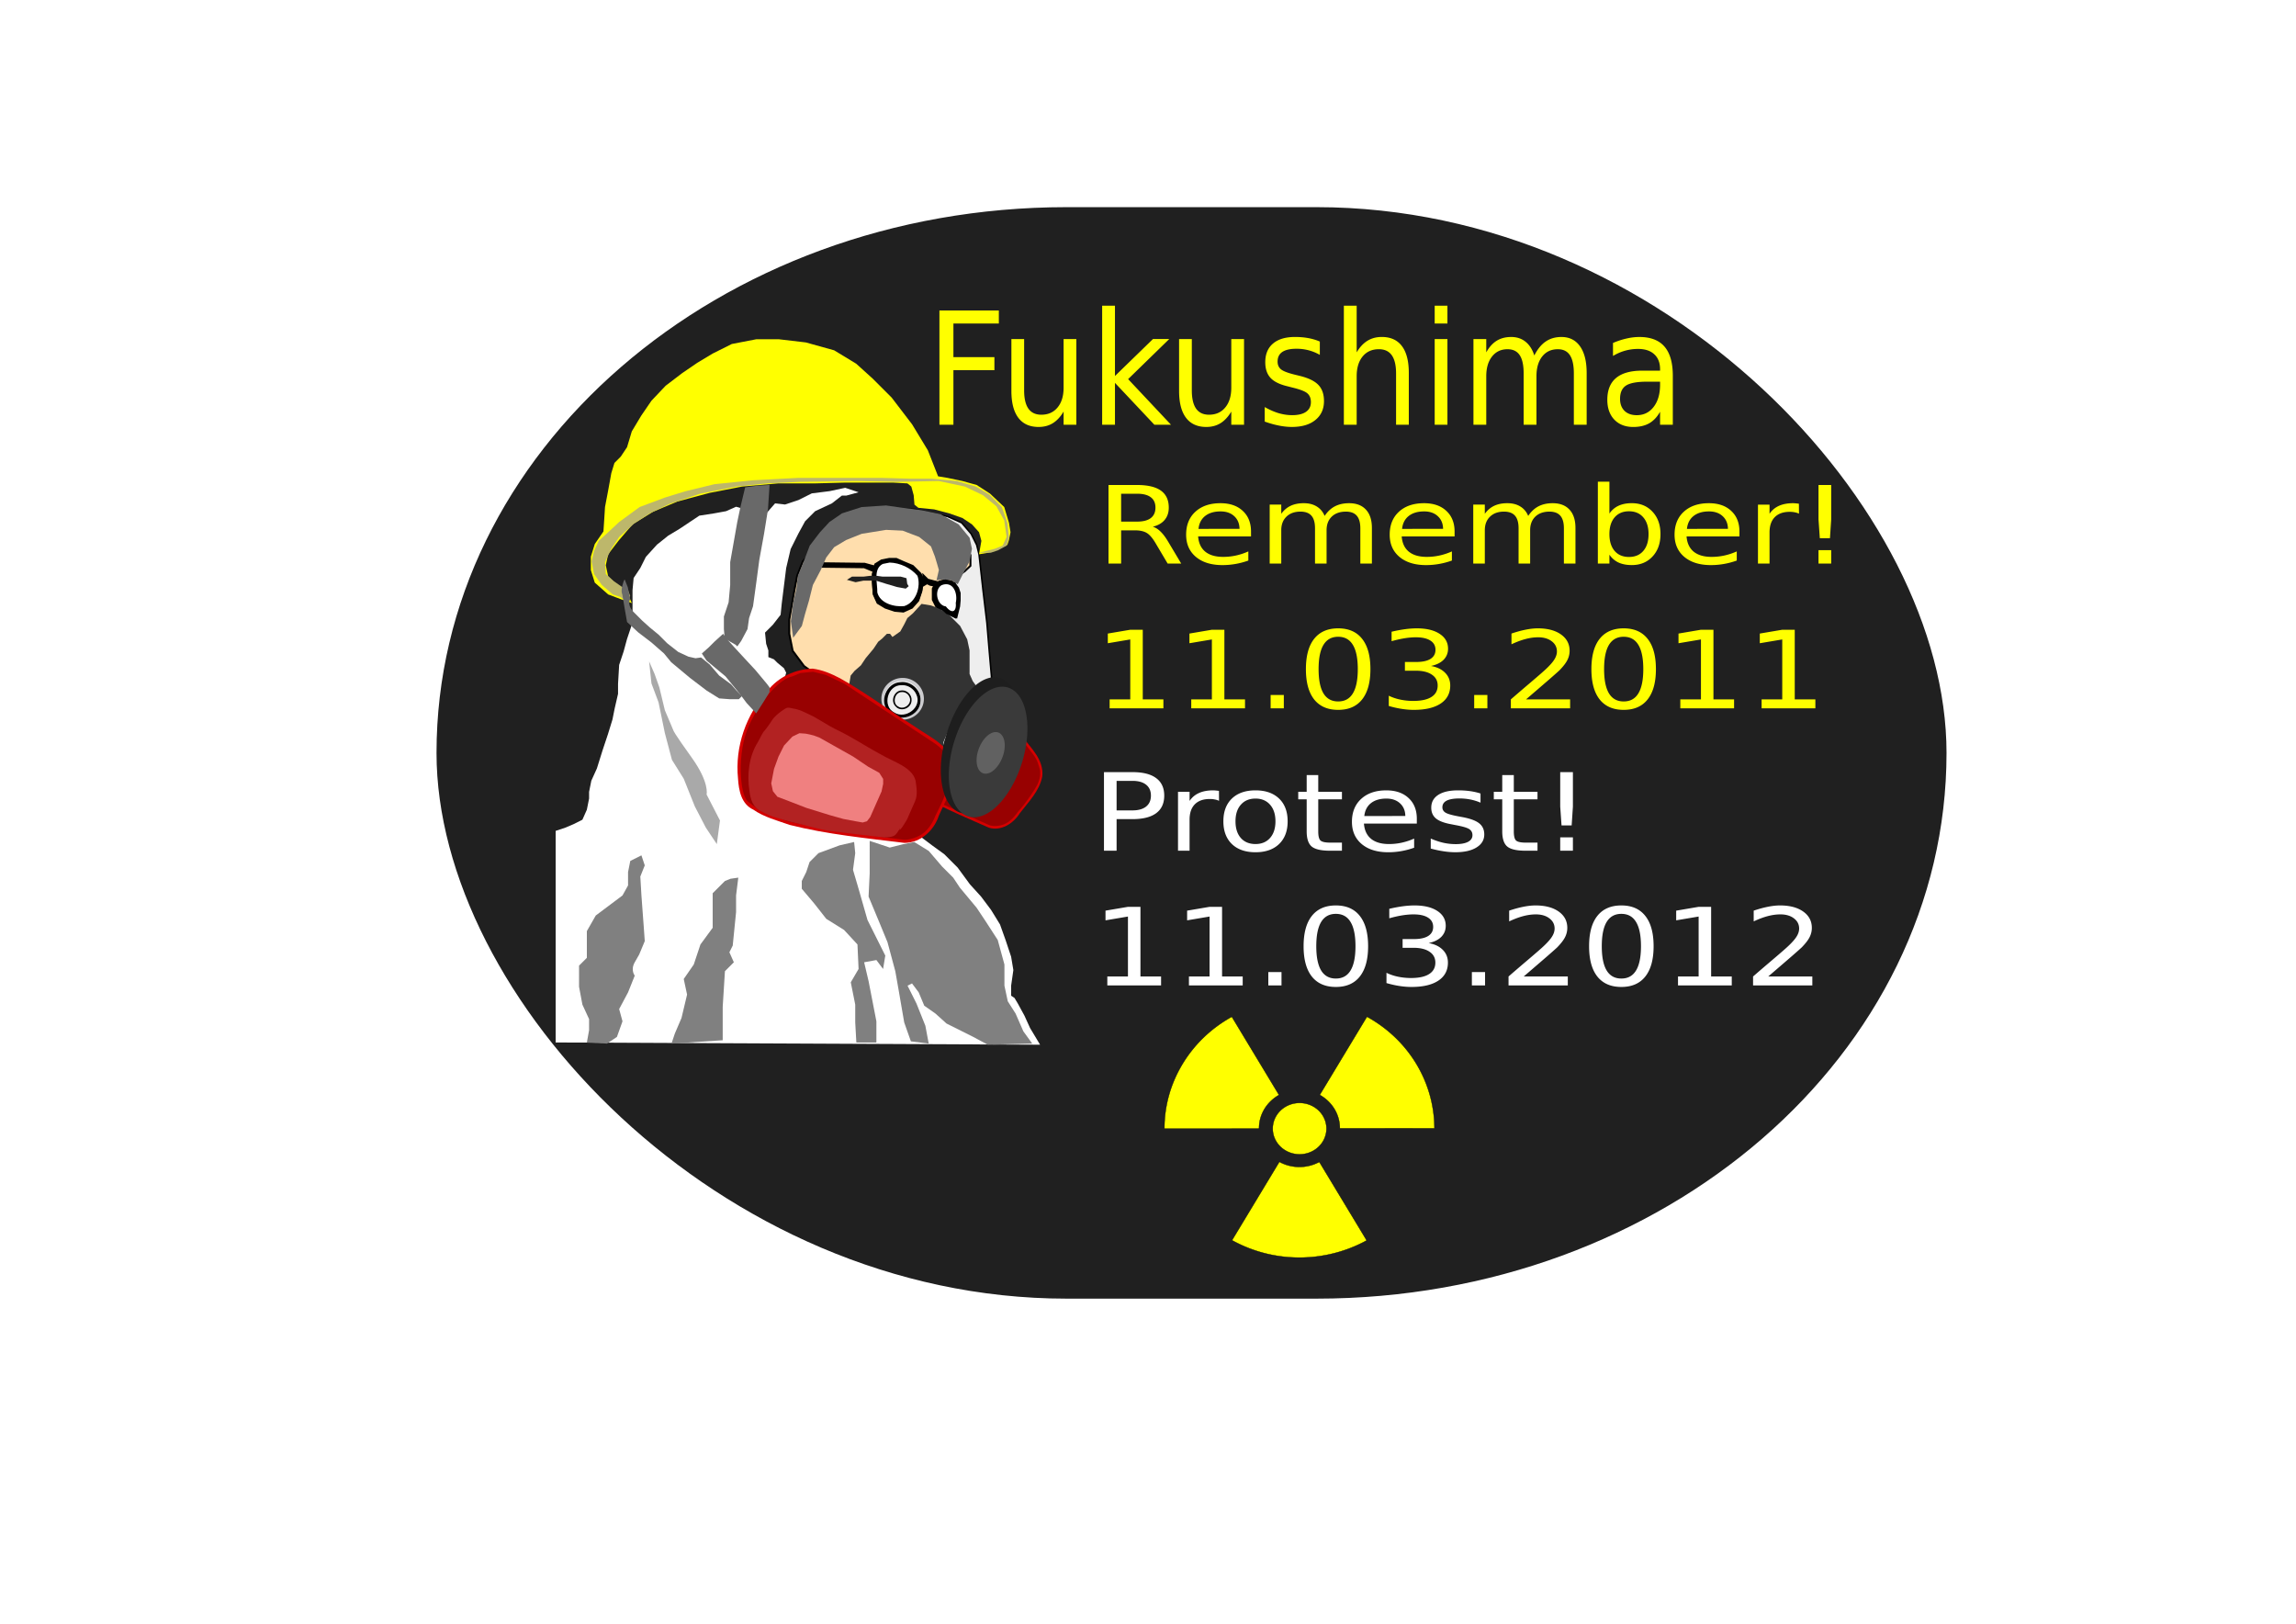 <svg xmlns="http://www.w3.org/2000/svg" viewBox="0 0 1488.2 1052.4"><defs><filter id="a"><feGaussianBlur stdDeviation="1.234"/></filter><filter id="b"><feGaussianBlur stdDeviation="1.131"/></filter><filter id="c"><feGaussianBlur stdDeviation="1.38"/></filter><filter id="d"><feGaussianBlur stdDeviation="1.786"/></filter><filter id="e"><feGaussianBlur stdDeviation="1.167"/></filter></defs><g><rect rx="408.36" ry="353.67" height="707.35" width="978.74" y="134.25" x="282.94" fill="#202020"/><path d="M624.086 433.943c-8.104-2.133-17.085-.249-24.084 5.347-13.424 9.44-23.423 24.576-26.614 41.654-1.38 6.229-2.202 13.621 2.57 18.118 3.853 5.302 9.558 8.858 14.582 12.745 16.071 9.954 33.437 17.057 50.572 24.651 7.544 2.212 15.592-2.47 19.974-9.522 5.505-7.188 12.63-14.262 14.48-23.659 1.21-10.957-7.376-18.367-12.774-25.884-9.276-11.487-17.664-23.945-27.475-34.85-3.367-3.514-6.889-6.623-11.232-8.6z" fill="#d40000"/><path d="M613.34 435.27l4.371-.702 6.078 1.007 5.235 3.191 7.496 7.157 31.742 41.143c.697.903 3.255 3.93 4.277 6.903.71 2.06 1.069 3.12 1.427 4.544.611 2.426.237 5.492-.9 8.447-1.767 4.597-9.044 14.082-9.044 14.082l-4.672 5.632c.147-.22-2.807 4.485-7.356 6.953-3.675 1.995-8.82 1.973-10.854 1.063l-31.78-14.204-19.394-10.921-11.484-9.503-3.844-5.94c-2.821-4.36 1.807-26.695 11.572-39.2l.224-.286c9.765-12.505 21.975-20.058 26.906-19.366z" fill="#980101"/><path d="M642.74 439.34l-1.531-17.353-1.531-18.374-2.552-21.436-2.552-22.967-1.531-6.125-3.573-7.145-6.124-7.145-9.187-4.083-9.187-2.042-11.739-2.552-11.739-.51-9.697.51-9.697 1.021-10.208 3.573-7.146 4.593-6.634 5.104-5.615 7.145-4.593 8.166-3.062 8.677-3.573 12.759-1.02 13.78v12.249l1.02 11.228 1.02 9.187 1.021 6.124v1.531h4.594l6.124 1.021 8.167 3.062 8.166 4.083 10.208 7.146 11.228 7.655 9.697 6.125 10.208 7.145 7.145 5.614 8.677 6.635 3.062 4.083 2.041-7.145 3.063-7.656 4.593-9.697 4.083-8.166 6.635-6.635 5.614-4.593z" stroke="#000" fill="#eee"/><path d="M548.49 448.87l5.19-7.383 6.227-6.563 10.379-9.023 6.227-6.563 2.076-4.922 3.449-.172 4.403-1.74 5.137-3.48 6.605-6.961 11.008-9.281 8.073-10.441 2.936-8.701 5.137-3.48 3.67-3.48v-6.962l-3.67-5.8-9.54-7.541-11.008-5.22-14.678-2.901h-13.944l-17.614 3.48-13.21 5.221-11.008 4.64-8.807 6.961-5.138 5.22-3.67 9.282-2.2 11.6-2.936 16.823v9.28l2.201 11.022 7.34 9.86 10.274 7.542 11.008 6.38z" stroke="#000" stroke-width="1.278" fill="#ffdead"/><path d="M611.1 485.27l-7.656-6.125-14.29-9.186-13.27-9.187-9.188-6.635-7.655-4.594-8.677-5.614 1.021-6.124 2.552-3.063 4.083-3.572 3.062-4.594 5.104-6.124 3.063-4.594 2.551-2.041 3.063-3.062h2.041l1.531 2.041 5.104-3.573 2.552-4.593 2.042-4.083 3.572-3.062 5.614-6.125 6.125 1.02 5.614 2.042 6.635 4.594 6.635 6.635 4.593 8.676 1.531 7.145V436.784l2.042 4.593 2.552 3.573-5.104 6.635-5.104 7.145-4.083 7.145-3.572 6.125-2.042 5.104-1.531 3.572z" fill="#333"/><path d="M598.85 452.862a13.78 13.525 0 11-27.56 0 13.78 13.525 0 1127.56 0z" fill="#cccccf"/><path d="M360.17 675.59l313.98 1.444-6.496-10.827-3.609-7.94-4.33-7.94-2.166-3.609-2.165-1.443v-6.496l1.443-10.105-1.443-8.662-3.61-10.827-3.608-10.105-5.775-9.383-6.496-8.661-7.217-7.94-7.94-10.827-8.661-8.661-7.94-5.774-11.55-8.662-41.863-12.992-31.037-7.218-25.262-15.879-.722-19.488 11.55-20.932 2.886-21.654 1.444-5.052-1.444-2.887-4.33-3.61-2.166-2.165-3.609-1.443v-4.33l-1.443-4.332-.722-7.217 5.052-5.053 5.053-6.496.722-7.218 1.443-11.549 1.444-11.549 2.887-12.27 5.052-10.105 4.331-7.94 6.496-6.495 10.827-5.053 6.496-5.052h2.887l7.94-2.166-8.661-2.887-10.105 2.165-11.55 1.444-8.66 4.33-8.662 2.888-6.496-.722-5.053 5.774h-8.661l-6.496-2.165-5.053-1.444-6.496 2.887-7.94 1.444-9.383 1.444-6.496 4.33-6.496 4.331-7.218 4.33-7.217 5.775-7.218 7.94-3.61 7.217-4.33 6.497-.722 7.94v12.991l-.721 10.105-2.888 8.662-2.165 7.94-2.887 8.66-.722 12.27v6.497l-2.165 9.383-1.444 7.218-2.887 9.383-3.609 10.827-3.609 11.549-3.609 7.94-1.443 7.217v4.331l-1.444 7.218-2.887 6.496-5.774 2.887-5.053 2.165-6.496 2.166z" fill="#fff"/><path d="M583.66 441.4c-9.068.332-14.187 12.801-7.469 19.25 6.411 7.556 20.386 2.8 20.47-7.281.471-7.038-6.248-12.867-13-11.97z" fill="#eee"/><path d="M584.873 442.01c-.42.005-.828.038-1.25.094-9.068.332-14.187 12.8-7.469 19.25 6.411 7.555 20.386 2.8 20.47-7.281.441-6.599-5.45-12.136-11.75-12.062zm.281 2c3.663.071 7.251 2.497 8.72 5.875 4.192 8.278-6.897 16.641-14.25 11.875-8.057-4.08-4.327-18.102 4.812-17.719.244-.017.474-.036.718-.031z"/><path d="M584.864 447.425c-.214.003-.422.02-.638.05-4.623.176-7.233 6.79-3.808 10.21 3.27 4.008 10.395 1.486 10.437-3.861.226-3.5-2.778-6.438-5.991-6.398zm.143 1.061c1.868.038 3.697 1.325 4.446 3.116 2.138 4.391-3.516 8.827-7.266 6.3-4.108-2.165-2.206-9.602 2.454-9.4.124-.008.242-.018.366-.016z"/><path d="M526.76 433.33c-11.256.236-22.181 5.41-29.188 14.219-13.911 15.397-21.315 36.241-19.206 57.06.49 7.665 2.125 16.491 9.935 20.101 6.919 4.847 15.593 7.059 23.508 9.879 24.413 6.154 49.46 8.578 74.387 11.648 10.562.042 19.26-8.058 22.351-17.677 4.494-10.151 11.125-20.711 10.087-32.198-2.435-13.078-16.243-18.785-25.966-25.68-16.188-10.194-31.58-21.807-48.247-31.148-5.635-2.943-11.325-5.365-17.662-6.203z" fill="#d40000"/><path d="M513.35 438.46l5.396-2.27 8.226-.863 7.935 1.946 12.304 5.778 56.06 37.004c1.232.813 5.644 3.462 8.051 6.56 1.669 2.146 2.52 3.252 3.504 4.78 1.675 2.602 2.31 6.274 1.92 10.07-.607 5.908-6.554 19.307-6.554 19.307l-3.985 8.073c.11-.303-1.993 6.124-6.973 10.497-4.023 3.533-10.684 5.223-13.646 4.85l-46.277-5.831-29.062-6.164-18.318-7.162-7.138-5.59c-5.24-4.102-7.408-31.481.653-49.203l.185-.407c8.06-17.722 21.09-30.53 27.719-31.376z" fill="#980101"/><path d="M657.225 490.567a23.076 45.161 16.117 11-43.691-14.994 23.076 45.161 16.117 1143.691 14.994z" fill="#1e1e1e"/><path d="M662.325 494.566a23.008 43.7 17.091 11-43.691-14.467 23.008 43.7 17.091 1143.691 14.467z" fill="#3a3a3a"/><path d="M514.11 459.17c-4.053-.974-4.019-.773-7.6 1.707-1.905 1.32-4.8 3.78-6.114 5.915-1.1 1.787-3.177 4.753-4.373 6.174-2.387 2.484-3.043 5.173-4.828 8.017-5.717 9.112-7.115 20.896-5.426 31.55.6 5.149 2.098 11.07 8.1 13.443 5.366 3.211 11.978 4.639 18.035 6.48 8.147 1.739 18.998 5.18 27.25 6.203 10.592 1.313 23.497 2.968 34.12 4.033 1.635-.01 5.606-.215 7.015-1.612 2.118-2.1 3.55-5.517 2.997-4.03-1.217 3.276 4.602-5.056 5.597-8.214 1.26-2.8 2.922-6.63 4.211-9.545 1.868-4.223.979-8.95.311-13.514-2.23-8.774-14.86-12.261-22.405-16.83-12.52-6.741-17.339-10.613-30.195-16.78-2.39-1.067-12.372-7.425-15.24-8.653-1.185-.506-4.05-1.933-5.861-2.744-1.769-.793-4.528-1.485-5.595-1.6z" fill="#b22222"/><path d="M513.61 477.36l-5.413 5.774-3.61 7.218-2.886 7.94-1.805 9.383 1.083 5.052 2.887 3.61 7.579 2.886 11.188 4.331 15.157 4.692 9.022 2.526 7.94 1.487 4.414.766 2.774-.793 2.11-2.754 4.098-9.256 3.248-7.323 1.04-4.863v-3.248l-2.527-3.97-7.218-3.97-9.7-6.54-21.884-12.304-3.5-1.315-2.821-.719-2.519-.506-4.115-.296z" fill="#f08080"/><path d="M634.58 359.21l6.125-1.02 7.145-2.553 5.104-2.552 1.02-3.062 1.021-5.104-1.02-6.124-3.063-10.208-9.187-8.677-8.676-5.614-9.187-2.552-9.697-2.041-6.124-1.021-6.635-16.842-10.208-16.843-13.27-17.353-12.25-12.249-10.717-9.697-14.291-8.677-18.374-5.103-17.353-2.042h-14.801l-15.822 3.062-12.25 6.125-10.207 6.125-9.698 6.634-10.718 8.167-9.186 9.697-6.635 9.697-6.125 10.208-3.062 10.208-4.083 6.125-4.083 4.083-2.042 6.634-2.041 11.228-2.042 10.718-.51 8.167-.51 7.655-5.615 8.166-2.551 8.167v8.676l2.551 8.166 8.677 7.656 8.166 3.062 7.145 2.552-1.53-3.573-7.146-7.145-6.635-6.635-1.531-7.145 1.53-7.146 6.636-8.676 9.187-10.718 13.27-8.166 15.822-6.635 20.926-5.614 20.926-4.083 23.477-2.042h23.988l18.884-.51h31.644l9.186.51 2.552 2.042 1.531 5.614.51 6.125 2.553 2.041 10.208 1.021 9.697 2.552 8.676 3.062 6.125 4.083 4.593 5.104 1.531 5.614z" fill="#ff0"/><path d="M567.21 366.35l-1.531 6.125v5.103l.51 7.656 2.552 5.614 5.104 3.063 6.125 2.041 5.614.51 5.614-2.552 4.083-4.593 2.041-6.125 1.021-7.145-1.53-3.572-5.105-5.104-6.124-2.552-4.594-2.042h-4.593l-5.104 1.021zM612.07 376.05l-3.248.722-2.887 1.804-1.444 2.887v7.218l2.166 4.33 4.33 2.166 2.527 2.166 3.608 1.804 2.166 1.083.722-2.887 1.082-4.33.361-3.97v-4.692l-1.082-3.248-1.805-2.527-2.526-1.804z" stroke="#000"/><path d="M530.51 367.39l29.593.36 6.135 2.527.722-3.248-6.496-1.804-29.593-.361z" stroke="#000"/><path d="M514.13 413.31l5.614-7.656 2.042-7.655 2.552-8.677 2.552-10.208 5.103-9.697 3.573-8.166 5.104-6.635 7.655-4.593 10.208-4.083 15.822-2.552 10.718.51 10.718 4.083 7.656 6.125L606 360.74l1.531 5.104 1.02 3.573-1.53 6.635 4.083-.51 5.104.51 4.593 2.552 3.062-6.125 4.594-8.676 1.53-8.166-1.53-7.146-7.146-8.676-11.739-6.635-12.249-2.552-12.249-1.531-10.718-1.531-15.822 1.02-12.759 4.084-8.166 5.614-6.124 6.635-6.635 8.676-4.083 10.718-3.573 8.677-1.02 8.676-2.042 8.676-1.531 12.25z" fill="#696969"/><path d="M415.75 554.33l-7.218 3.609-1.443 7.218v8.661l-3.61 6.496-17.322 12.992-5.775 10.105v17.323l-5.052 5.053V639.5l2.165 11.549 4.331 9.383v7.218l-1.444 7.94 12.992.721 6.496-4.33 3.61-10.106-2.166-7.94 5.774-10.826 4.331-10.827s-2.887-3.61 0-8.662l2.887-5.052 3.609-8.662-.722-10.105-1.443-19.488-.722-12.27 2.887-7.217z" filter="url(#a)" fill="gray"/><path d="M468.44 674.15v-21.654l1.444-23.097 5.774-5.774-2.887-6.496 2.165-4.331 2.166-21.654v-10.827l1.443-11.55-5.052.723-3.61 1.443-7.939 7.94V601.249l-7.94 10.827-4.33 12.992-6.496 9.383 2.165 10.105-3.609 15.157-4.33 10.105-2.166 6.496z" filter="url(#b)" fill="gray"/><path d="M519.69 575.98l7.94 9.383 7.94 10.105 11.548 7.218 8.662 9.383.721 15.88-5.052 8.66 2.887 14.437v11.549l.722 12.992h12.992v-13.714l-5.053-25.984-2.887-12.27 7.94-1.444 4.33 5.774 1.444-8.661-11.549-23.097-5.774-20.21-3.61-12.27 1.444-10.827-.721-7.218-9.383 2.165-13.714 5.053-5.775 5.774-2.165 6.496-2.887 5.775z" filter="url(#c)" fill="gray"/><path d="M640.22 677.03l-9.383-5.053-17.323-8.66-7.218-6.497-7.218-5.053-3.609-8.66-4.33-5.775-2.887 1.443 5.774 11.55 5.774 14.435 2.166 11.55-11.55-1.444-4.33-12.27-3.61-20.932-2.164-12.27-5.053-18.766-5.052-12.27-7.218-17.323.721-15.157V544.946l12.992 4.33 8.662-2.165 7.218-1.444 9.383 5.775 8.661 10.105 7.218 7.218 4.33 6.496 10.828 12.992 5.774 8.661 7.94 12.27 4.33 15.879v13.714l2.166 10.105 5.052 7.94 5.053 11.549 5.774 7.94z" filter="url(#d)" fill="gray"/><path d="M401.84 386.77l-4.593-1.531-7.146-6.125-5.104-7.145-1.53-8.166 1.53-6.635 3.063-6.635 5.614-5.104 7.656-7.145 13.27-9.697 16.332-6.125 13.27-4.083 18.884-4.593 25.009-2.552 29.092-1.531h54.61l18.374.51h13.78l16.332 1.531 12.249 3.573 8.676 5.104 8.166 8.166 3.573 10.208 1.02 9.697-1.53 5.104-5.615 3.062-4.593 1.531h-7.656l10.208-2.552 5.104-2.041 2.552-5.614-1.531-10.718-5.104-9.187-8.676-7.145-11.74-5.615-16.841-3.572-27.56.51-26.03-.51-36.236.51-21.436 1.02-19.905 2.042-23.477 4.594-19.905 6.635-12.76 6.124-10.207 6.635-9.698 8.677-5.103 7.655-4.083 8.677.51 7.655 5.104 4.594 5.104 3.572 4.083 2.042 1.53 4.083-2.551 3.573z" fill="#bdb76b"/><path d="M498.81 314.29l-8.166.51-7.656 1.021-3.062 12.76-2.042 9.696-4.593 26.03v14.8l-1.02 11.228-3.063 9.187v8.166l.51 6.125 7.146 4.083 1.02 1.02 2.552-3.572 4.083-7.656 1.021-7.145 2.552-7.656 2.041-14.8 2.042-15.312 3.062-16.842 2.552-15.822z" fill="#696969"/><path d="M498.81 448.52l-4.083 6.635-4.593 7.145-6.125-6.635-4.593-6.124-4.594-5.614-4.593-5.615-6.125-5.103-6.124-5.104-3.062-4.594 4.593-4.083 3.573-3.572 5.614-5.104 3.062 4.083 5.104 5.614 6.124 6.635 6.635 7.145 7.656 9.187 1.531 2.042z" fill="#696969"/><path d="M478.91 453.12h-6.125l-6.634-.51-8.167-5.104-10.718-8.166-12.249-10.208-4.593-5.614-8.166-7.146-8.676-6.635-7.146-6.635-1.53-8.676-1.532-9.187s-1.02-1.53 0-5.614c1.02-4.083 1.531-4.083 1.531-4.083l2.042 5.104 1.53 7.656s-2.551 3.572 2.553 8.676l5.103 5.104 5.104 4.593 5.614 4.594 5.615 5.614 7.145 5.614 6.635 3.062 4.593 1.021 3.573-.51 5.614 4.593 6.124 7.145 7.656 5.615 3.573 4.083 3.572 3.572z" fill="#696969"/><path d="M420.73 428.62l1.531 14.291 4.593 12.249 4.083 19.905 4.594 17.353 7.656 12.249 7.145 17.863 7.145 13.78 7.146 10.718 2.041-15.311-8.676-16.842s2.041-7.656-9.698-23.988-11.739-17.353-11.739-17.353l-5.614-13.27-3.572-14.801-3.063-8.676z" fill="#a9a9a9"/><g stroke="#000"><path d="M567.204 365.64l-1.531 6.125v5.103l.51 7.656 2.552 5.614 5.104 3.063 6.125 2.041 5.614.51 5.614-2.552 4.083-4.593 2.041-6.125 1.021-7.145-1.53-3.572-5.105-5.104-6.124-2.552-4.594-2.042h-4.593l-5.104 1.021z"/><path d="M572.024 364.98c-6.842 3.425-3.705 12.834-3.875 19.062 1.899 7.457 11.377 9.965 18.036 9.243 8.013-2.42 11.487-13.151 8.933-20.4-4.483-5.328-11.64-8.637-18.5-8.812l-4.594.907z" fill="#fff"/></g><path d="M548.92 375.76l5.655 1.556 5.184-1.037h8.012l6.598 2.075 7.07 2.075 5.655 1.038 1.885-1.557-.943-1.556-.47-3.632-3.771-1.037h-11.782l-3.77-.519H564l-4.242.519h-7.54z" fill="#202020"/><g stroke="#000"><path d="M612.79 376.05l-3.248.722-2.887 1.804-1.444 2.887v7.218l2.166 4.33 4.33 2.166 2.527 2.166 3.608 1.804 2.166 1.083.722-2.887 1.082-4.33.361-3.97v-4.692l-1.082-3.248-1.805-2.527-2.526-1.804z"/><path d="M610.32 378.64c-5.59 2.901-4.005 13.768 2.5 14.844 3.979 5.13 7.812 3.624 7.186-2.741 1.434-6.368-1.68-14.871-9.686-12.102z" fill="#fff"/></g><path d="M497.62 338.6a27.305 49.762 0 11-54.611 0 27.305 49.762 0 1154.611 0z" transform="matrix(.287 .084 -.094 .267 538.97 358.01)" filter="url(#e)" fill="#616161"/><path d="M598.34 372.48l3.062 3.062 7.656 2.042-3.062 2.041-3.063-.51-2.041-1.02-2.552 1.53z" stroke="#000"/><path d="M886.03 658.89l-30.604 50.693c7.786 4.337 13.012 12.395 13.012 21.63v.042l61.338-.021c-.059-28.848-15.73-56.879-43.747-72.344zm-87.604.042c-12.847 7.096-23.988 17.404-31.94 30.57-7.988 13.227-11.774 27.672-11.742 41.92l61.338.02v-.23c0-9.207 5.198-17.242 12.947-21.588l-30.604-50.693zm30.822 94.015l-30.691 50.839c27.982 15.437 61.154 14.435 87.298.105l-30.713-50.881a27.026 27.026 0 01-12.881 3.245c-4.734 0-9.18-1.208-13.012-3.308z" stroke="#000" stroke-linecap="round" stroke-width=".206" fill="#ff0"/><path d="M377.09 454.76a30.153 30.153 0 11-60.306 0 30.153 30.153 0 1160.306 0z" transform="matrix(.578 0 0 .552 641.83 480.39)" stroke="#000" stroke-linecap="round" stroke-width=".364" fill="#ff0"/></g><g fill="#ff0"><path d="M608.91 201.216h38.508v8.43h-29.441v21.818h26.568v8.43h-26.568v35.355h-9.066v-74.032M655.557 253.338v-33.62h8.258v33.272c0 5.256.927 9.206 2.782 11.851 1.855 2.611 4.638 3.917 8.348 3.917 4.458 0 7.974-1.57 10.547-4.71 2.603-3.14 3.905-7.422 3.905-12.843v-31.486h8.258v55.536h-8.258v-8.529c-2.005 3.372-4.339 5.884-7.002 7.537-2.632 1.62-5.7 2.43-9.2 2.43-5.775 0-10.158-1.983-13.15-5.95-2.992-3.967-4.488-9.769-4.488-17.405m20.78-34.96M714.383 198.093h8.303v45.57l24.64-23.95h10.547l-26.66 25.981 27.782 29.555h-10.772l-25.536-27.125v27.125h-8.303v-77.157M764.247 253.338v-33.62h8.258v33.272c0 5.256.928 9.206 2.783 11.851 1.855 2.611 4.638 3.917 8.348 3.917 4.458 0 7.974-1.57 10.547-4.71 2.603-3.14 3.904-7.422 3.904-12.843v-31.486h8.259v55.536h-8.259v-8.529c-2.004 3.372-4.338 5.884-7 7.537-2.634 1.62-5.7 2.43-9.202 2.43-5.774 0-10.158-1.983-13.15-5.95-2.992-3.967-4.488-9.769-4.488-17.405m20.78-34.96M855.474 221.349v8.628a30.387 30.387 0 00-7.27-2.976 30.57 30.57 0 00-7.81-.991c-4.1 0-7.18.694-9.245 2.082-2.035 1.389-3.052 3.471-3.052 6.248 0 2.116.733 3.785 2.199 5.008 1.466 1.19 4.413 2.33 8.841 3.422l2.828.694c5.864 1.388 10.023 3.355 12.477 5.9 2.483 2.513 3.725 6.034 3.725 10.562 0 5.157-1.855 9.24-5.565 12.248-3.68 3.008-8.752 4.512-15.215 4.512-2.693 0-5.505-.297-8.438-.892-2.902-.562-5.969-1.422-9.2-2.579v-9.42c3.052 1.751 6.059 3.073 9.02 3.966 2.963.86 5.895 1.29 8.797 1.29 3.89 0 6.882-.728 8.977-2.182 2.094-1.488 3.141-3.57 3.141-6.248 0-2.48-.763-4.38-2.289-5.703-1.496-1.322-4.802-2.595-9.918-3.818l-2.873-.744c-5.116-1.19-8.811-3.008-11.085-5.454-2.274-2.48-3.411-5.868-3.411-10.165 0-5.223 1.675-9.256 5.027-12.099 3.35-2.843 8.108-4.264 14.272-4.264 3.051 0 5.924.248 8.617.743 2.693.496 5.176 1.24 7.45 2.232M913.151 241.735v33.52h-8.258v-33.223c0-5.256-.928-9.19-2.782-11.8-1.856-2.612-4.638-3.918-8.348-3.918-4.459 0-7.974 1.57-10.547 4.71s-3.86 7.422-3.86 12.843v31.387h-8.303v-77.156h8.303v30.247c1.975-3.339 4.293-5.835 6.956-7.487 2.693-1.653 5.79-2.48 9.29-2.48 5.775 0 10.144 1.984 13.106 5.95 2.962 3.935 4.443 9.736 4.443 17.405M929.926 219.724h8.258v55.536h-8.258v-55.536m0-21.62h8.258v11.554h-8.258v-11.553M994.497 230.387c2.064-4.1 4.533-7.124 7.405-9.074 2.873-1.95 6.254-2.926 10.143-2.926 5.236 0 9.276 2.033 12.118 6.1 2.843 4.032 4.264 9.784 4.264 17.255v33.52h-8.303v-33.223c0-5.322-.853-9.272-2.558-11.85-1.706-2.58-4.309-3.868-7.81-3.868-4.278 0-7.66 1.57-10.143 4.71s-3.725 7.422-3.725 12.843v31.387h-8.303V242.04c0-5.356-.852-9.306-2.558-11.852-1.705-2.578-4.338-3.867-7.899-3.867-4.219 0-7.57 1.587-10.053 4.76-2.484 3.14-3.725 7.405-3.725 12.793v31.387h-8.303v-55.536h8.303v8.628c1.885-3.405 4.144-5.917 6.777-7.537 2.632-1.62 5.76-2.43 9.38-2.43 3.65 0 6.747 1.025 9.29 3.074 2.573 2.05 4.473 5.025 5.7 8.926M1067.8 247.346c-6.672 0-11.295.843-13.868 2.529-2.573 1.686-3.86 4.562-3.86 8.628 0 3.24.957 5.818 2.872 7.735 1.945 1.885 4.578 2.827 7.9 2.827 4.577 0 8.243-1.785 10.995-5.356 2.783-3.603 4.174-8.38 4.174-14.33v-2.033h-8.213m16.471-3.768v31.684h-8.258v-8.43c-1.885 3.372-4.234 5.868-7.046 7.488-2.813 1.586-6.253 2.38-10.323 2.38-5.146 0-9.245-1.587-12.297-4.76-3.022-3.207-4.533-7.488-4.533-12.843 0-6.248 1.885-10.959 5.655-14.132 3.8-3.174 9.455-4.76 16.965-4.76h11.58v-.893c0-4.198-1.258-7.438-3.77-9.719-2.484-2.314-5.985-3.47-10.503-3.47-2.872 0-5.67.38-8.393 1.14-2.723.76-5.34 1.9-7.854 3.42v-8.429c3.022-1.289 5.954-2.247 8.797-2.876 2.842-.66 5.61-.991 8.303-.991 7.27 0 12.701 2.082 16.291 6.247s5.386 10.48 5.386 18.942"/></g><g fill="#ff0"><path d="M747.185 341.343c1.756.5 3.458 1.57 5.106 3.206 1.675 1.637 3.35 3.888 5.024 6.752l8.307 13.915h-8.793l-7.74-13.062c-1.998-3.41-3.943-5.672-5.834-6.786-1.864-1.115-4.417-1.672-7.658-1.672h-8.914v21.52h-8.185v-50.917h18.476c6.916 0 12.075 1.217 15.479 3.65 3.404 2.432 5.105 6.104 5.105 11.015 0 3.205-.891 5.865-2.674 7.98-1.756 2.114-4.322 3.58-7.699 4.399m-20.502-21.383v18.076h10.291c3.944 0 6.916-.762 8.915-2.285 2.026-1.546 3.039-3.808 3.039-6.787 0-2.978-1.013-5.217-3.04-6.718-1.998-1.523-4.97-2.285-8.914-2.285h-10.291M810.876 344.556v3.07h-34.279c.324 4.32 1.864 7.616 4.62 9.89 2.782 2.25 6.644 3.376 11.588 3.376 2.863 0 5.632-.296 8.306-.887a41.308 41.308 0 008.023-2.66v5.934a51.006 51.006 0 01-8.225 2.183c-2.81.5-5.66.75-8.55.75-7.24 0-12.98-1.773-17.22-5.32-4.215-3.547-6.322-8.344-6.322-14.392 0-6.252 2-11.209 5.997-14.87 4.025-3.682 9.441-5.524 16.248-5.524 6.105 0 10.927 1.66 14.466 4.98 3.566 3.296 5.348 7.786 5.348 13.47m-7.455-1.842c-.054-3.433-1.202-6.172-3.444-8.218-2.215-2.047-5.16-3.07-8.834-3.07-4.16 0-7.496.99-10.008 2.967-2.485 1.978-3.917 4.763-4.295 8.356l26.58-.034M858.591 334.359c1.864-2.82 4.093-4.9 6.686-6.241 2.593-1.341 5.646-2.012 9.158-2.012 4.727 0 8.373 1.398 10.94 4.195 2.566 2.773 3.85 6.73 3.85 11.868v23.053h-7.497v-22.849c0-3.66-.77-6.377-2.31-8.15-1.54-1.774-3.89-2.66-7.05-2.66-3.863 0-6.915 1.08-9.157 3.239s-3.364 5.104-3.363 8.833v21.587h-7.497v-22.85c0-3.683-.77-6.4-2.31-8.15-1.539-1.774-3.916-2.66-7.13-2.66-3.81 0-6.835 1.091-9.077 3.274-2.242 2.16-3.363 5.092-3.363 8.798v21.587h-7.496v-38.196h7.496v5.934c1.702-2.341 3.741-4.07 6.118-5.183 2.377-1.114 5.2-1.671 8.469-1.672 3.295 0 6.091.705 8.387 2.115 2.324 1.41 4.039 3.456 5.146 6.138M942.82 344.556v3.07h-34.278c.324 4.32 1.863 7.616 4.619 9.89 2.782 2.25 6.645 3.376 11.588 3.376 2.864 0 5.633-.296 8.307-.887a41.304 41.304 0 008.023-2.66v5.934a51.01 51.01 0 01-8.226 2.183c-2.809.5-5.659.75-8.55.75-7.239 0-12.98-1.773-17.22-5.32-4.214-3.547-6.321-8.344-6.321-14.392 0-6.252 1.999-11.209 5.997-14.87 4.025-3.682 9.44-5.524 16.248-5.524 6.105 0 10.927 1.66 14.466 4.98 3.565 3.296 5.348 7.786 5.348 13.47m-7.455-1.842c-.054-3.433-1.203-6.172-3.445-8.218-2.215-2.047-5.16-3.07-8.833-3.07-4.16 0-7.496.99-10.008 2.967-2.485 1.978-3.917 4.763-4.295 8.356l26.58-.034M990.536 334.359c1.864-2.82 4.093-4.9 6.686-6.241 2.593-1.341 5.645-2.012 9.157-2.012 4.727 0 8.374 1.398 10.94 4.195 2.567 2.773 3.85 6.73 3.85 11.868v23.053h-7.496v-22.849c0-3.66-.77-6.377-2.31-8.15-1.54-1.774-3.89-2.66-7.05-2.66-3.863 0-6.916 1.08-9.158 3.239-2.242 2.16-3.363 5.104-3.363 8.833v21.587h-7.496v-22.85c0-3.683-.77-6.4-2.31-8.15-1.54-1.774-3.916-2.66-7.131-2.66-3.809 0-6.834 1.091-9.076 3.274-2.242 2.16-3.364 5.092-3.364 8.798v21.587h-7.496v-38.196h7.496v5.934c1.702-2.341 3.742-4.07 6.119-5.183 2.377-1.114 5.2-1.671 8.469-1.672 3.295 0 6.091.705 8.387 2.115 2.323 1.41 4.039 3.456 5.146 6.138M1068.541 346.145c0-4.615-1.135-8.23-3.404-10.845-2.242-2.637-5.335-3.956-9.279-3.956s-7.05 1.319-9.32 3.956c-2.241 2.615-3.362 6.23-3.362 10.845s1.12 8.242 3.363 10.88c2.269 2.614 5.375 3.921 9.32 3.921 3.943 0 7.036-1.307 9.278-3.922 2.27-2.637 3.404-6.263 3.404-10.879m-25.366-13.334c1.567-2.274 3.538-3.956 5.916-5.048 2.404-1.114 5.267-1.67 8.59-1.67 5.51 0 9.981 1.84 13.412 5.524 3.457 3.683 5.186 8.526 5.186 14.528 0 6.002-1.729 10.845-5.186 14.528-3.43 3.683-7.902 5.525-13.412 5.525-3.323 0-6.186-.546-8.59-1.637-2.378-1.114-4.35-2.808-5.916-5.081v5.729h-7.496v-53.066h7.496v20.667M1127.46 344.556v3.07h-34.279c.324 4.32 1.864 7.616 4.62 9.89 2.782 2.25 6.644 3.376 11.588 3.376 2.863 0 5.632-.296 8.306-.887a41.304 41.304 0 008.023-2.66v5.934a51.006 51.006 0 01-8.225 2.183c-2.81.5-5.66.75-8.55.75-7.24 0-12.98-1.773-17.22-5.32-4.215-3.547-6.322-8.344-6.322-14.392 0-6.252 2-11.209 5.997-14.87 4.025-3.682 9.441-5.524 16.248-5.524 6.105 0 10.927 1.66 14.466 4.98 3.566 3.296 5.348 7.786 5.348 13.47m-7.455-1.842c-.054-3.433-1.202-6.172-3.444-8.218-2.215-2.047-5.16-3.07-8.834-3.07-4.16 0-7.496.99-10.008 2.967-2.485 1.978-3.917 4.763-4.295 8.356l26.58-.034M1166.047 332.892a10.54 10.54 0 00-2.755-.887c-.973-.204-2.053-.306-3.242-.306-4.214 0-7.455 1.16-9.724 3.478-2.242 2.296-3.364 5.604-3.364 9.924v20.12h-7.496v-38.195h7.496v5.934c1.567-2.32 3.607-4.036 6.119-5.15 2.512-1.137 5.565-1.705 9.157-1.705.514 0 1.08.034 1.702.102.622.046 1.31.125 2.067.239l.041 6.445M1178.702 356.552h8.226v8.662h-8.226v-8.662m0-42.254h8.226v22.338l-.81 12.175h-6.565l-.85-12.175v-22.338"/></g><g fill="#ff0"><path d="M719.23 453.245h13.372v-38.843l-14.547 2.455v-6.275l14.466-2.455h8.185v45.119h13.371v5.797H719.23v-5.797M772.133 453.245h13.371v-38.843l-14.546 2.455v-6.275l14.465-2.455h8.185v45.119h13.372v5.797h-34.847v-5.797M823.583 450.382h8.55v8.662h-8.55v-8.662M867.357 412.666c-4.214 0-7.388 1.75-9.522 5.252-2.107 3.479-3.16 8.72-3.16 15.722 0 6.98 1.053 12.22 3.16 15.721 2.134 3.479 5.308 5.218 9.522 5.218 4.241 0 7.415-1.739 9.522-5.218 2.134-3.5 3.201-8.741 3.201-15.721 0-7.003-1.067-12.243-3.2-15.722-2.108-3.501-5.282-5.252-9.523-5.252m0-5.457c6.78 0 11.953 2.263 15.519 6.787 3.593 4.502 5.389 11.05 5.389 19.644 0 8.571-1.796 15.119-5.389 19.643-3.566 4.502-8.739 6.753-15.519 6.753s-11.967-2.251-15.56-6.753c-3.565-4.524-5.348-11.072-5.348-19.643 0-8.594 1.783-15.142 5.348-19.644 3.593-4.524 8.78-6.787 15.56-6.787M927.52 431.594c3.917.705 6.97 2.171 9.158 4.4 2.215 2.227 3.322 4.978 3.322 8.252 0 5.025-2.053 8.913-6.159 11.664-4.106 2.75-9.94 4.126-17.504 4.126-2.54 0-5.16-.216-7.86-.648-2.675-.409-5.444-1.034-8.307-1.875v-6.65c2.269 1.113 4.754 1.955 7.455 2.523 2.702.568 5.524.853 8.469.853 5.132 0 9.036-.853 11.71-2.558 2.701-1.705 4.052-4.183 4.052-7.435 0-3-1.256-5.343-3.768-7.025-2.486-1.705-5.957-2.558-10.414-2.558h-7.05v-5.66h7.374c4.025 0 7.105-.671 9.239-2.013 2.134-1.364 3.2-3.32 3.2-5.866 0-2.614-1.107-4.615-3.322-6.002-2.188-1.41-5.335-2.114-9.44-2.114-2.243 0-4.647.204-7.213.613-2.567.41-5.39 1.046-8.469 1.91v-6.138c3.107-.728 6.01-1.273 8.712-1.637 2.728-.364 5.294-.546 7.699-.546 6.212 0 11.129 1.194 14.749 3.581 3.62 2.365 5.43 5.57 5.43 9.617 0 2.82-.96 5.207-2.878 7.162-1.918 1.933-4.646 3.274-8.185 4.024M955.527 450.382h8.55v8.662h-8.55v-8.662M989.136 453.245h28.567v5.798H979.29v-5.798a1477.65 1477.65 0 0112.683-10.879c5.375-4.57 8.752-7.514 10.13-8.832 2.62-2.479 4.443-4.57 5.47-6.276 1.053-1.727 1.58-3.421 1.58-5.081 0-2.706-1.135-4.911-3.404-6.616-2.242-1.705-5.173-2.558-8.792-2.558-2.567 0-5.281.375-8.145 1.125-2.836.75-5.875 1.888-9.117 3.41v-6.956c3.296-1.114 6.375-1.956 9.239-2.524 2.863-.568 5.483-.853 7.86-.853 6.268 0 11.265 1.32 14.993 3.956s5.591 6.162 5.591 10.572c0 2.092-.472 4.082-1.418 5.969-.918 1.864-2.607 4.07-5.065 6.616-.675.66-2.823 2.569-6.442 5.73-3.62 3.137-8.726 7.536-15.317 13.197M1052.411 412.666c-4.214 0-7.388 1.75-9.522 5.252-2.107 3.479-3.16 8.72-3.16 15.722 0 6.98 1.053 12.22 3.16 15.721 2.134 3.479 5.308 5.218 9.522 5.218 4.241 0 7.415-1.739 9.523-5.218 2.133-3.5 3.2-8.741 3.2-15.721 0-7.003-1.067-12.243-3.2-15.722-2.108-3.501-5.282-5.252-9.523-5.252m0-5.457c6.78 0 11.954 2.263 15.52 6.787 3.592 4.502 5.388 11.05 5.389 19.644 0 8.571-1.797 15.119-5.39 19.643-3.565 4.502-8.738 6.753-15.519 6.753-6.78 0-11.966-2.251-15.56-6.753-3.565-4.524-5.348-11.072-5.348-19.643 0-8.594 1.783-15.142 5.349-19.644 3.593-4.524 8.78-6.787 15.56-6.787M1089.132 453.245h13.371v-38.843l-14.546 2.455v-6.275l14.465-2.455h8.185v45.119h13.372v5.797h-34.847v-5.797M1141.827 453.245h13.371v-38.843l-14.546 2.455v-6.275l14.465-2.455h8.185v45.119h13.371v5.797h-34.847v-5.797"/></g><g fill="#fff"><path d="M723.747 506.054v19.132h10.292c3.809 0 6.753-.83 8.833-2.49 2.08-1.66 3.12-4.024 3.12-7.094 0-3.046-1.04-5.4-3.12-7.059-2.08-1.66-5.024-2.49-8.833-2.49h-10.292m-8.185-5.66h18.477c6.78 0 11.899 1.295 15.357 3.887 3.484 2.57 5.227 6.343 5.227 11.322 0 5.025-1.743 8.822-5.227 11.391-3.458 2.57-8.577 3.854-15.357 3.854h-10.292v20.462h-8.185v-50.916M790.134 518.992a10.543 10.543 0 00-2.755-.887c-.973-.204-2.053-.306-3.242-.306-4.214 0-7.455 1.16-9.724 3.478-2.242 2.296-3.364 5.604-3.364 9.924v20.12h-7.496v-38.195h7.496v5.934c1.567-2.32 3.607-4.036 6.119-5.15 2.512-1.137 5.565-1.705 9.157-1.705.514 0 1.08.034 1.702.102.621.046 1.31.125 2.067.239l.041 6.445M813.785 517.525c-3.998 0-7.159 1.32-9.482 3.956-2.323 2.615-3.485 6.207-3.485 10.777s1.148 8.174 3.445 10.81c2.322 2.616 5.497 3.923 9.522 3.923 3.97 0 7.117-1.319 9.44-3.956 2.324-2.637 3.485-6.23 3.485-10.777 0-4.524-1.161-8.105-3.484-10.743-2.324-2.66-5.47-3.99-9.441-3.99m0-5.32c6.483 0 11.575 1.773 15.275 5.32 3.701 3.547 5.551 8.458 5.552 14.733 0 6.252-1.85 11.163-5.552 14.733-3.7 3.546-8.792 5.32-15.275 5.32-6.51 0-11.616-1.773-15.317-5.32-3.674-3.57-5.51-8.48-5.51-14.733 0-6.275 1.836-11.186 5.51-14.733 3.7-3.546 8.806-5.32 15.317-5.32M854.447 502.282v10.845h15.357v4.877h-15.357v20.735c0 3.114.5 5.115 1.499 6.002 1.027.887 3.093 1.33 6.2 1.33h7.658v5.252h-7.658c-5.754 0-9.725-.898-11.913-2.694-2.188-1.82-3.282-5.116-3.282-9.89v-20.735h-5.47v-4.877h5.47v-10.845h7.496M918.344 530.656v3.07h-34.278c.324 4.32 1.864 7.616 4.619 9.89 2.782 2.25 6.645 3.376 11.589 3.376 2.863 0 5.632-.296 8.306-.887a41.304 41.304 0 008.023-2.66v5.934a51.006 51.006 0 01-8.226 2.183c-2.81.5-5.659.75-8.55.75-7.239 0-12.979-1.773-17.22-5.32-4.214-3.547-6.321-8.344-6.321-14.392 0-6.252 1.999-11.209 5.997-14.87 4.025-3.682 9.44-5.524 16.248-5.524 6.105 0 10.927 1.66 14.466 4.98 3.565 3.296 5.348 7.786 5.348 13.47m-7.455-1.842c-.054-3.433-1.203-6.172-3.445-8.218-2.215-2.047-5.16-3.07-8.833-3.07-4.16 0-7.496.99-10.008 2.967-2.485 1.978-3.917 4.763-4.295 8.356l26.58-.034M959.629 514.243v5.934a32.773 32.773 0 00-6.564-2.047 35.807 35.807 0 00-7.05-.682c-3.702 0-6.484.478-8.348 1.433-1.837.955-2.755 2.387-2.755 4.297 0 1.455.662 2.603 1.985 3.444 1.324.819 3.985 1.603 7.983 2.353l2.553.478c5.294.955 9.049 2.307 11.264 4.058 2.242 1.728 3.363 4.15 3.363 7.264 0 3.547-1.675 6.355-5.024 8.424-3.323 2.069-7.902 3.103-13.736 3.103-2.432 0-4.971-.205-7.618-.614-2.62-.386-5.39-.977-8.307-1.773v-6.48c2.756 1.205 5.47 2.115 8.145 2.729a36.71 36.71 0 007.942.886c3.511 0 6.213-.5 8.104-1.5 1.89-1.023 2.836-2.456 2.836-4.297 0-1.705-.689-3.013-2.067-3.922-1.35-.91-4.335-1.785-8.955-2.626l-2.593-.512c-4.619-.818-7.955-2.069-10.008-3.751-2.053-1.705-3.08-4.036-3.08-6.991 0-3.593 1.513-6.366 4.539-8.322 3.025-1.955 7.32-2.932 12.885-2.932 2.755 0 5.348.17 7.78.511 2.43.341 4.673.853 6.726 1.535M981.205 502.282v10.845h15.357v4.877h-15.357v20.735c0 3.114.5 5.115 1.5 6.002 1.026.887 3.092 1.33 6.199 1.33h7.658v5.252h-7.658c-5.754 0-9.725-.898-11.913-2.694-2.188-1.82-3.282-5.116-3.282-9.89v-20.735h-5.47v-4.877h5.47v-10.845h7.496M1011.286 542.652h8.226v8.662h-8.226v-8.662m0-42.254h8.226v22.338l-.81 12.175h-6.565l-.85-12.175v-22.338M717.73 632.82h13.372v-38.843l-14.547 2.455v-6.275l14.466-2.455h8.185v45.119h13.371v5.797H717.73v-5.797M770.633 632.82h13.371v-38.843l-14.546 2.455v-6.275l14.465-2.455h8.185v45.119h13.372v5.797h-34.847v-5.797M822.083 629.957h8.55v8.662h-8.55v-8.662M865.857 592.241c-4.214 0-7.388 1.75-9.522 5.252-2.107 3.479-3.16 8.72-3.16 15.722 0 6.98 1.053 12.22 3.16 15.721 2.134 3.479 5.308 5.218 9.522 5.218 4.241 0 7.415-1.739 9.522-5.218 2.134-3.5 3.201-8.741 3.201-15.721 0-7.003-1.067-12.243-3.2-15.722-2.108-3.501-5.282-5.252-9.523-5.252m0-5.457c6.78 0 11.953 2.263 15.519 6.787 3.593 4.502 5.389 11.05 5.389 19.644 0 8.571-1.796 15.119-5.389 19.643-3.566 4.502-8.739 6.753-15.519 6.753s-11.967-2.251-15.56-6.753c-3.565-4.524-5.348-11.072-5.348-19.643 0-8.594 1.783-15.142 5.348-19.644 3.593-4.524 8.78-6.787 15.56-6.787M926.02 611.169c3.917.705 6.97 2.171 9.158 4.4 2.215 2.227 3.322 4.978 3.322 8.252 0 5.025-2.053 8.913-6.159 11.664-4.106 2.75-9.94 4.126-17.504 4.126-2.54 0-5.16-.216-7.86-.648-2.675-.409-5.444-1.034-8.307-1.875v-6.65c2.269 1.113 4.754 1.955 7.455 2.523 2.702.568 5.524.853 8.469.853 5.132 0 9.036-.853 11.71-2.558 2.701-1.705 4.052-4.183 4.052-7.435 0-3-1.256-5.343-3.768-7.025-2.486-1.705-5.957-2.558-10.414-2.558h-7.05v-5.66h7.374c4.025 0 7.105-.671 9.239-2.013 2.134-1.364 3.2-3.32 3.2-5.866 0-2.614-1.107-4.615-3.322-6.002-2.188-1.41-5.335-2.114-9.44-2.114-2.243 0-4.647.204-7.213.613-2.567.41-5.39 1.046-8.469 1.91v-6.138c3.107-.728 6.01-1.273 8.712-1.637 2.728-.364 5.294-.546 7.699-.546 6.212 0 11.129 1.194 14.749 3.581 3.62 2.365 5.43 5.57 5.43 9.617 0 2.82-.96 5.207-2.878 7.162-1.918 1.933-4.646 3.274-8.185 4.024M954.027 629.957h8.55v8.662h-8.55v-8.662M987.636 632.82h28.567v5.798H977.79v-5.798a1477.65 1477.65 0 0112.683-10.879c5.375-4.57 8.752-7.514 10.13-8.832 2.62-2.479 4.443-4.57 5.47-6.276 1.053-1.727 1.58-3.421 1.58-5.081 0-2.706-1.135-4.911-3.404-6.616-2.242-1.705-5.173-2.558-8.792-2.558-2.567 0-5.281.375-8.145 1.125-2.836.75-5.875 1.888-9.117 3.41v-6.956c3.296-1.114 6.375-1.956 9.239-2.524 2.863-.568 5.483-.853 7.86-.853 6.268 0 11.265 1.32 14.993 3.956s5.591 6.162 5.591 10.572c0 2.092-.472 4.082-1.418 5.969-.918 1.864-2.607 4.07-5.065 6.616-.675.66-2.823 2.569-6.442 5.73-3.62 3.137-8.726 7.536-15.317 13.197M1050.911 592.241c-4.214 0-7.388 1.75-9.522 5.252-2.107 3.479-3.16 8.72-3.16 15.722 0 6.98 1.053 12.22 3.16 15.721 2.134 3.479 5.308 5.218 9.522 5.218 4.241 0 7.415-1.739 9.523-5.218 2.133-3.5 3.2-8.741 3.2-15.721 0-7.003-1.067-12.243-3.2-15.722-2.108-3.501-5.282-5.252-9.523-5.252m0-5.457c6.78 0 11.954 2.263 15.52 6.787 3.592 4.502 5.388 11.05 5.389 19.644 0 8.571-1.797 15.119-5.39 19.643-3.565 4.502-8.738 6.753-15.519 6.753-6.78 0-11.966-2.251-15.56-6.753-3.565-4.524-5.348-11.072-5.348-19.643 0-8.594 1.783-15.142 5.349-19.644 3.593-4.524 8.78-6.787 15.56-6.787M1087.632 632.82h13.371v-38.843l-14.546 2.455v-6.275l14.465-2.455h8.185v45.119h13.372v5.797h-34.847v-5.797M1146.135 632.82h28.568v5.798h-38.414v-5.798c3.107-2.705 7.334-6.331 12.683-10.879 5.376-4.57 8.752-7.514 10.13-8.832 2.62-2.479 4.443-4.57 5.47-6.276 1.053-1.727 1.58-3.421 1.58-5.081 0-2.706-1.134-4.911-3.403-6.616-2.243-1.705-5.173-2.558-8.793-2.558-2.566 0-5.281.375-8.145 1.125-2.836.75-5.875 1.888-9.116 3.41v-6.956c3.295-1.114 6.375-1.956 9.238-2.524 2.863-.568 5.484-.853 7.86-.853 6.268 0 11.265 1.32 14.993 3.956 3.728 2.638 5.592 6.162 5.592 10.572 0 2.092-.473 4.082-1.418 5.969-.919 1.864-2.607 4.07-5.065 6.616-.676.66-2.823 2.569-6.443 5.73-3.62 3.137-8.725 7.536-15.316 13.197"/></g></svg>